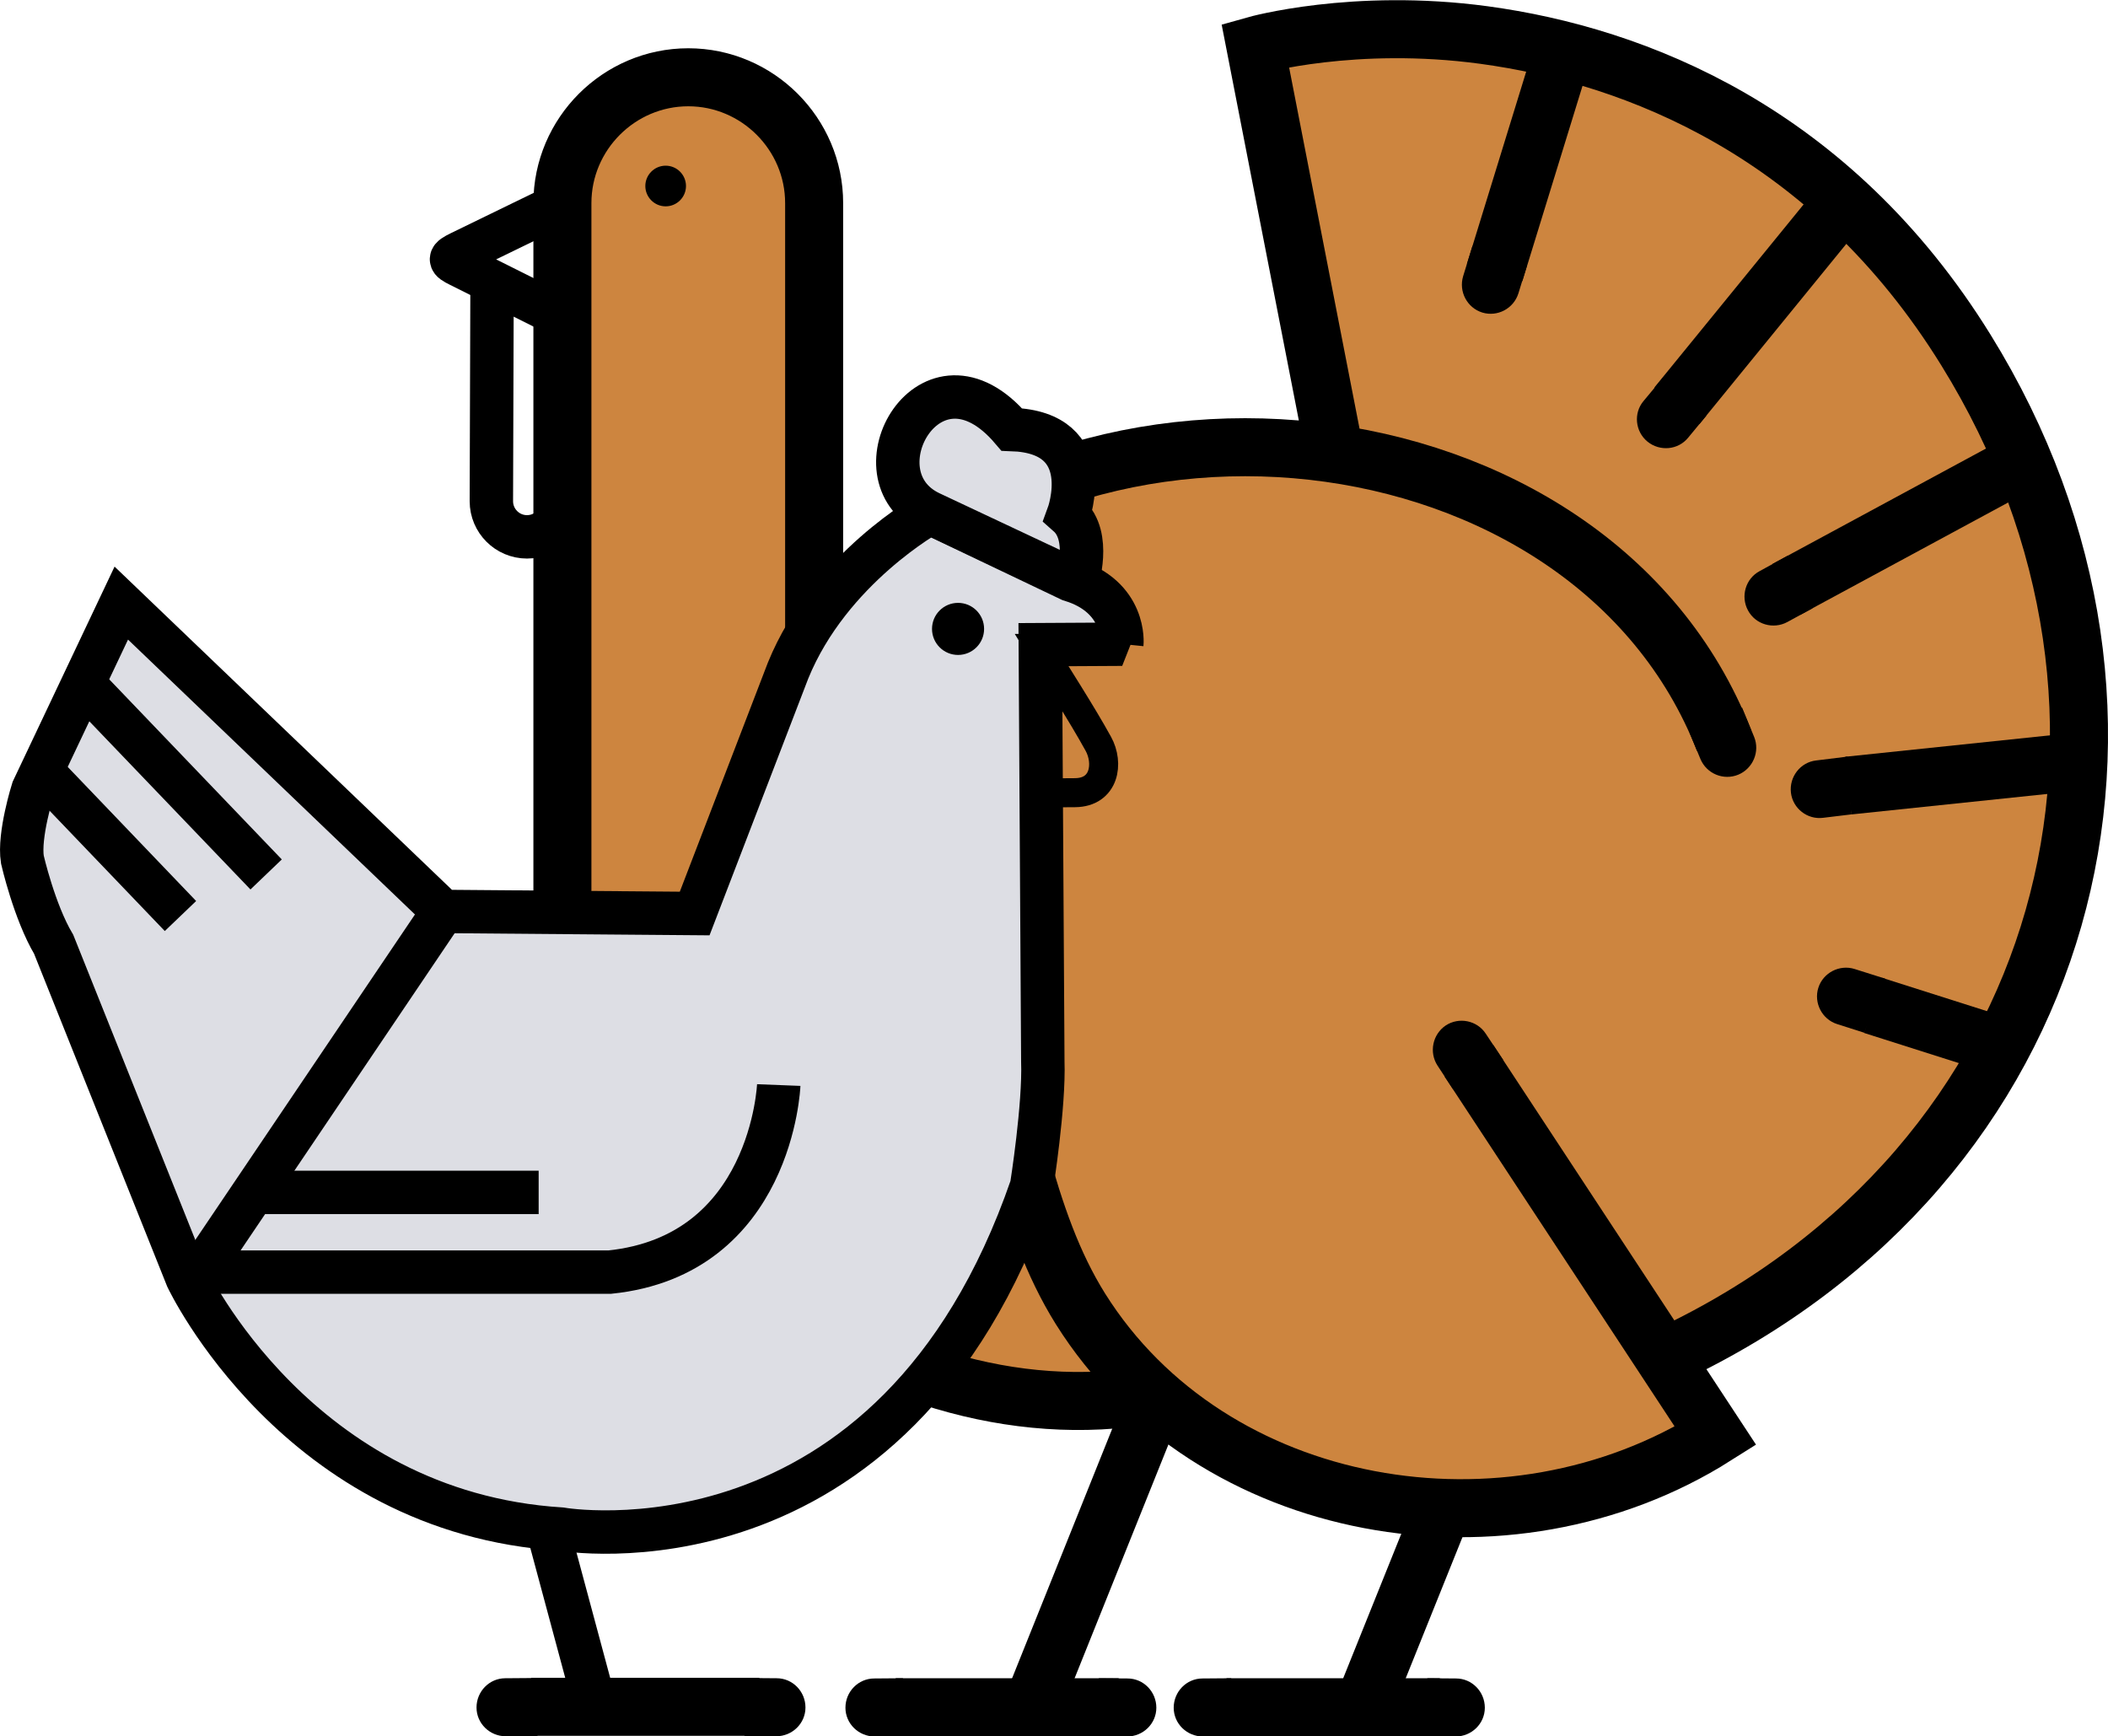 <?xml version="1.0" encoding="UTF-8"?>
<!DOCTYPE svg PUBLIC "-//W3C//DTD SVG 1.1//EN" "http://www.w3.org/Graphics/SVG/1.1/DTD/svg11.dtd">
<!-- Creator: CorelDRAW -->
<svg xmlns="http://www.w3.org/2000/svg" xml:space="preserve" width="0.505in" height="0.416in" version="1.1" style="shape-rendering:geometricPrecision; text-rendering:geometricPrecision; image-rendering:optimizeQuality; fill-rule:evenodd; clip-rule:evenodd"
viewBox="0 0 92.28 76.01"
 xmlns:xlink="http://www.w3.org/1999/xlink"
 xmlns:xodm="http://www.corel.com/coreldraw/odm/2003">
 <defs>
  <style type="text/css">
   <![CDATA[
    .str1 {stroke:black;stroke-width:1.9;stroke-miterlimit:2.613}
    .str0 {stroke:black;stroke-width:2.54;stroke-miterlimit:2.613}
    .str2 {stroke:black;stroke-width:1.27;stroke-miterlimit:2.613}
    .fil2 {fill:none}
    .fil1 {fill:black}
    .fil0 {fill:peru}
    .fil3 {fill:#DDDEE4}
   ]]>
  </style>
 </defs>
 <g id="Layer_x0020_1">
  <path class="fil0" d="M50.65 61.3c-12.06,2.15 -25.74,-8.21 -25.74,-21.55l0 -30.54c0,-3.03 2.48,-5.51 5.51,-5.51 3.03,0 5.51,2.48 5.51,5.51l-0.03 19.75c5.15,-7.15 14.14,-9.94 22.41,-8.83 0.14,0.02 0.28,0.04 0.43,0.06l-3.5 -17.88c0,0 4.32,-1.22 10.01,-0.45 6.64,0.9 15.19,4.24 21.1,13.78 9.89,15.97 4.4,35.79 -13.24,44.1l2.28 3.46c-7.69,4.87 -18.22,4.03 -24.73,-1.9z"/>
  <path class="fil1" d="M45.76 50.61l-0.32 -1.21c-0.18,-0.67 -0.88,-1.08 -1.55,-0.9l-0 0c-0.67,0.18 -1.08,0.88 -0.9,1.55l0.36 1.34 2.41 -0.79z"/>
  <path class="fil2 str0" d="M58.41 19.73l-3.46 -17.75c0,0 4.32,-1.22 10.01,-0.45 6.64,0.9 15.19,4.24 21.1,13.79 9.89,15.97 4.66,35.69 -12.98,44m2.39 -26.91c-5.81,-14.89 -29.11,-17.4 -39.31,-4.49 -1.05,1.33 -1.29,2.59 -2.03,4.26m1.51 -3.56l0 -19.73c0,-3.03 -2.48,-5.51 -5.51,-5.51 -3.03,0 -5.51,2.48 -5.51,5.51l0 30.54c0,13.34 13.76,23.77 25.82,21.62"/>
  <path class="fil2 str0" d="M64.3 46.43l10.8 16.43c-9.07,5.74 -22.08,3.55 -27.8,-5.56 -1.23,-1.97 -1.98,-4.15 -2.69,-6.71"/>
  <line class="fil2 str0" x1="50.61" y1="61.17" x2="45.08" y2= "74.95" />
  <line class="fil2 str0" x1="63.14" y1="66.08" x2="59.67" y2= "74.71" />
  <line class="fil2 str0" x1="53.69" y1="74.74" x2="63.03" y2= "74.74" />
  <line class="fil2 str0" x1="39.21" y1="74.74" x2="48.97" y2= "74.74" />
  <line class="fil2 str0" x1="68.43" y1="2.19" x2="65.43" y2= "11.93" />
  <line class="fil2 str0" x1="80.77" y1="8.73" x2="73.41" y2= "17.76" />
  <line class="fil2 str0" x1="88.58" y1="20.19" x2="78.2" y2= "25.8" />
  <line class="fil2 str0" x1="91.33" y1="33.3" x2="80.91" y2= "34.39" />
  <line class="fil2 str0" x1="87.65" y1="45.81" x2="81.99" y2= "44.01" />
  <path class="fil2 str1" d="M24.63 14.19l0 7.75c0,0.86 -0.7,1.56 -1.56,1.56l0 0c-0.86,0 -1.56,-0.7 -1.56,-1.56l0.03 -9.46"/>
  <path class="fil2 str1" d="M24.63 8.88l-4.48 2.18c-0.51,0.25 -0.51,0.32 -0.02,0.56l4.5 2.25 0 -5z"/>
  <path class="fil1" d="M73.96 32.07l0.48 1.16c0.27,0.64 1.01,0.95 1.66,0.68l0 0c0.64,-0.27 0.95,-1.01 0.69,-1.65l-0.53 -1.29 -2.29 1.1z"/>
  <path class="fil1" d="M81.61 45.21l-1.19 -0.38c-0.66,-0.21 -1.03,-0.93 -0.82,-1.59l0 0c0.21,-0.66 0.93,-1.03 1.59,-0.82l1.33 0.42 -0.9 2.37z"/>
  <path class="fil1" d="M81.05 35.65l-1.24 0.15c-0.69,0.09 -1.33,-0.41 -1.41,-1.1l-0 0c-0.08,-0.69 0.41,-1.33 1.1,-1.41l1.38 -0.17 0.17 2.53z"/>
  <path class="fil1" d="M79.34 26.63l-1.1 0.6c-0.61,0.33 -1.39,0.11 -1.72,-0.51l0 0c-0.33,-0.61 -0.11,-1.39 0.51,-1.72l1.22 -0.67 1.09 2.29z"/>
  <path class="fil1" d="M74.7 18.19l-0.8 0.97c-0.44,0.54 -1.24,0.61 -1.78,0.17l0 0c-0.54,-0.44 -0.62,-1.25 -0.17,-1.78l0.89 -1.07 1.87 1.72z"/>
  <path class="fil1" d="M66.84 11.64l-0.37 1.2c-0.21,0.67 -0.92,1.04 -1.58,0.84l-0 0c-0.67,-0.21 -1.04,-0.92 -0.84,-1.59l0.41 -1.33 2.38 0.88z"/>
  <path class="fil1" d="M63.62 47.7l-0.69 -1.05c-0.38,-0.58 -0.22,-1.37 0.36,-1.76l0 0c0.58,-0.38 1.37,-0.22 1.75,0.36l0.77 1.16 -2.19 1.28z"/>
  <path class="fil1" d="M48.11 73.47l1.25 0.01c0.7,0 1.26,0.58 1.26,1.28l0 0c-0,0.7 -0.58,1.26 -1.28,1.26l-1.39 -0.01 0.15 -2.53z"/>
  <path class="fil1" d="M53.89 73.47l-1.25 0.01c-0.7,0 -1.26,0.58 -1.26,1.28l0 0c0,0.7 0.58,1.26 1.28,1.26l1.39 -0.01 -0.15 -2.53z"/>
  <path class="fil1" d="M39.52 73.47l-1.25 0.01c-0.7,0 -1.26,0.58 -1.26,1.28l0 0c0,0.7 0.58,1.26 1.28,1.26l1.39 -0.01 -0.15 -2.53z"/>
  <path class="fil1" d="M29.14 7.25c-0.49,0 -0.89,0.4 -0.89,0.89 0,0.49 0.4,0.89 0.89,0.89 0.49,0 0.89,-0.4 0.89,-0.89 0,-0.49 -0.4,-0.89 -0.89,-0.89z"/>
  <path class="fil1" d="M62.49 73.47l1.25 0.01c0.7,0 1.26,0.58 1.26,1.28l0 0c-0,0.7 -0.58,1.26 -1.28,1.26l-1.39 -0.01 0.15 -2.53z"/>
  <path class="fil3 str1" d="M49.11 28.19c0,0 0.21,-2.07 -2.26,-2.81l-6.14 -2.93c0,0 -4.38,2.41 -6.21,6.9l-4.09 10.64 -11.01 -0.09 -14.09 -13.5 -3.87 8.17c0,0 -0.63,1.99 -0.46,3.06 0,0 0.52,2.28 1.37,3.71l5.84 14.6c0,0 4.83,10.28 16.37,11 0,0 14.55,2.56 20.6,-15.01 0,0 0.56,-3.52 0.49,-5.48l-0.11 -18.23 3.58 -0.02z"/>
  <path class="fil2 str2" d="M45.54 28.37c0.72,1.19 1.78,2.81 2.54,4.19 0.47,0.85 0.28,2.13 -1.02,2.14l-1.47 0.01 -0.04 -6.34z"/>
  <path class="fil1" d="M41.94 26.39c-0.63,0 -1.14,0.51 -1.14,1.14 0,0.63 0.51,1.14 1.14,1.14 0.63,0 1.14,-0.51 1.14,-1.14 0,-0.63 -0.51,-1.14 -1.14,-1.14z"/>
  <path class="fil3 str1" d="M47.14 25.48c0,0 0.66,-2.01 -0.38,-2.93 0,0 1.34,-3.62 -2.47,-3.75 -3.55,-4.18 -7.01,2.02 -3.57,3.65l6.42 3.02z"/>
  <line class="fil2 str1" x1="23.96" y1="66.88" x2="26.23" y2= "75.32" />
  <line class="fil2 str1" x1="3.64" y1="29.92" x2="11.65" y2= "38.28" />
  <line class="fil2 str1" x1="1.8" y1="33.73" x2="7.9" y2= "40.1" />
  <line class="fil2 str1" x1="19.4" y1="39.9" x2="8.36" y2= "56.26" />
  <line class="fil2 str1" x1="23.58" y1="52.2" x2="11.09" y2= "52.2" />
  <path class="fil2 str1" d="M34.09 47.5c0,0 -0.29,7.46 -7.4,8.19l-17.95 0"/>
  <line class="fil2 str0" x1="23.25" y1="74.72" x2="33.24" y2= "74.72" />
  <path class="fil1" d="M23.37 73.46l-1.25 0.01c-0.7,0 -1.26,0.58 -1.26,1.28l0 0c0,0.7 0.58,1.26 1.28,1.26l1.39 -0.01 -0.15 -2.53z"/>
  <path class="fil1" d="M32.75 73.46l1.25 0.01c0.7,0 1.26,0.58 1.26,1.28l0 0c-0,0.7 -0.58,1.26 -1.28,1.26l-1.39 -0.01 0.15 -2.53z"/>
 </g>
</svg>
